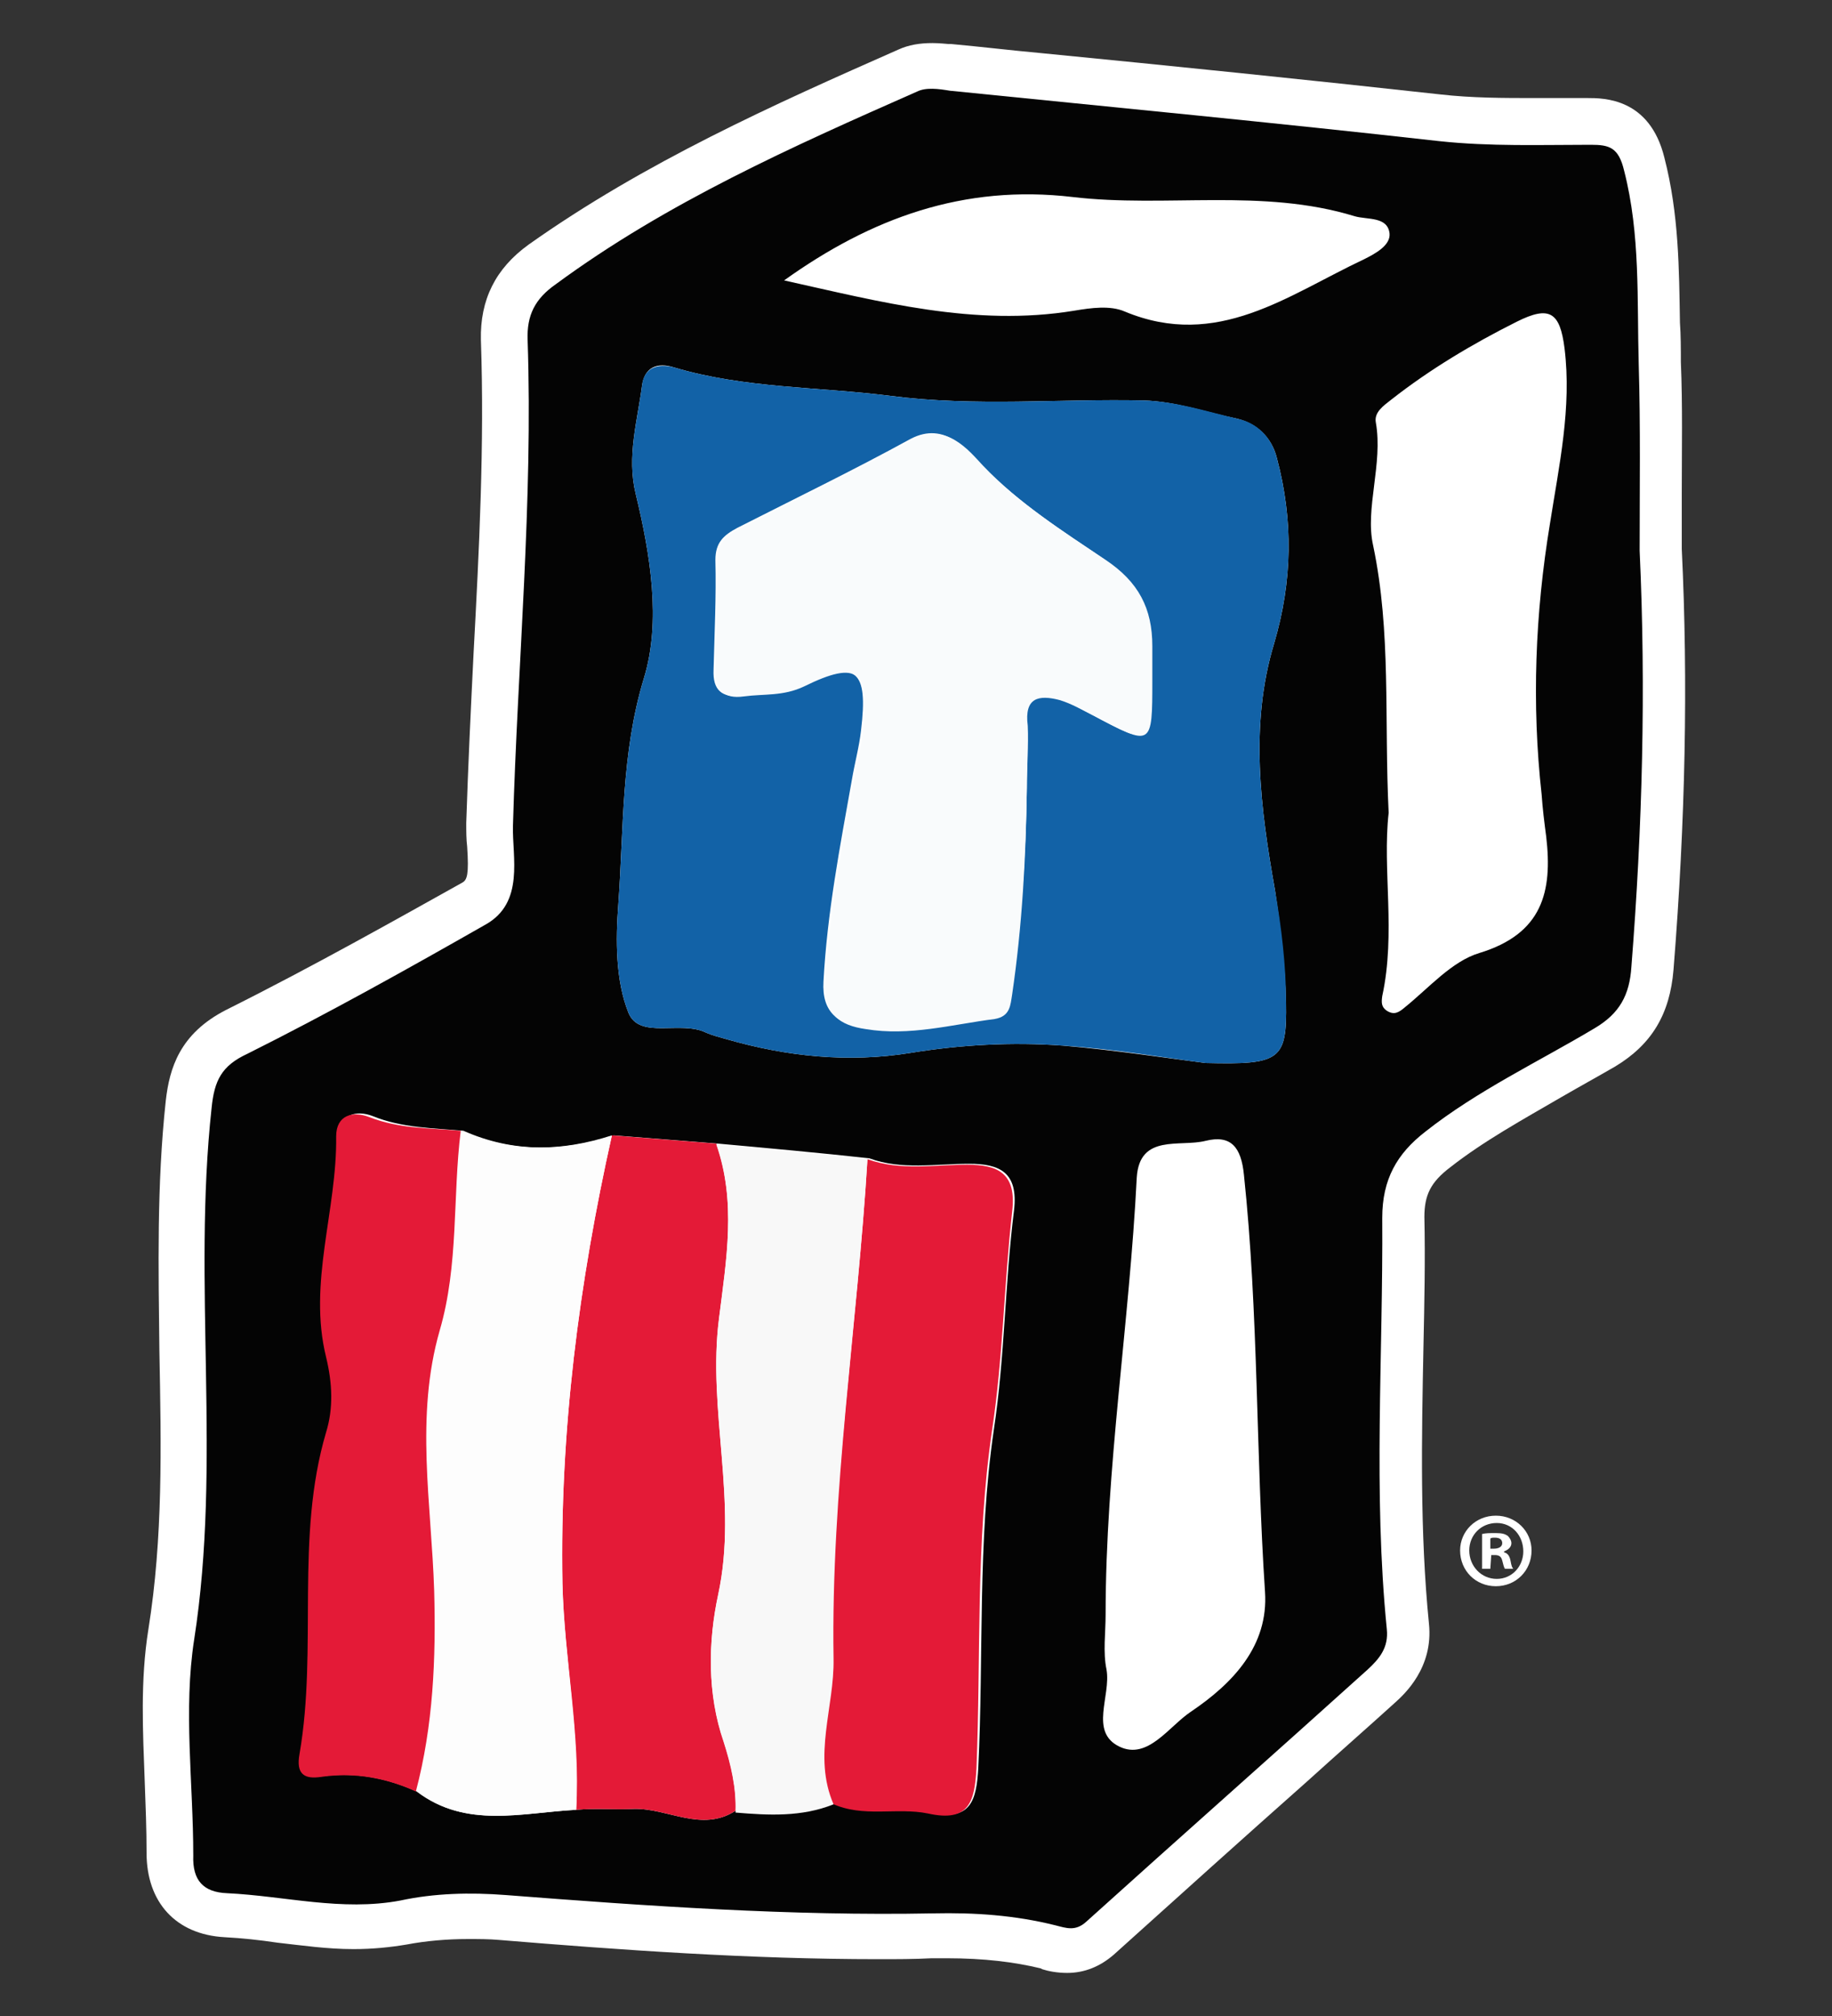 <?xml version="1.0" encoding="UTF-8"?> <svg xmlns="http://www.w3.org/2000/svg" xmlns:xlink="http://www.w3.org/1999/xlink" version="1.1" id="Layer_1" x="0px" y="0px" viewBox="0 0 200 220" style="enable-background:new 0 0 200 220;" xml:space="preserve"><rect x="0" y="0" width="200" height="220" fill="#333333" stroke="none"/> <style type="text/css"> .st0{fill:#FFFFFF;} .st1{fill:#040404;} .st2{fill:#1262A7;} .st3{fill:#E41A37;} .st4{fill:#FDFDFD;} .st5{fill:#F8F8F8;} .st6{fill:#F9FBFC;} </style> <path class="st0" d="M101.8,4.7c-1.4,0-2.6,0.2-3.7,0.7c-13.6,6-27.7,12.3-40.4,21.3c-3.6,2.6-5.3,6-5.2,10.4 c0.4,11.4-0.2,23-0.8,34.2c-0.3,6-0.6,12.3-0.8,18.5c0,0.9,0,1.8,0.1,2.6c0.2,3,0,3.6-0.5,3.9c-7,3.9-16.2,9.1-25.8,13.9 c-5.1,2.6-6.2,6.4-6.6,9.9c-1,9.2-0.8,18.4-0.7,27.3c0.2,10.5,0.4,20.4-1.2,30.4c-0.9,5.6-0.6,11.2-0.4,16.6 c0.1,2.7,0.2,5.2,0.2,7.8c0,5.4,3.2,8.9,8.5,9.2c1.9,0.1,3.8,0.3,5.8,0.6c2.7,0.3,5.4,0.7,8.3,0.7c2.1,0,4-0.2,5.8-0.5 c2.1-0.4,4.4-0.6,6.7-0.6c1.1,0,2.3,0,3.4,0.1c13.3,1.1,27.4,2.1,41.4,2.1c2,0,3.9,0,5.8-0.1c0.6,0,1.1,0,1.7,0 c4,0,7.3,0.4,10.2,1.1l0.2,0.1c0.6,0.2,1.6,0.4,2.7,0.4c1.9,0,3.6-0.7,5.1-2c7-6.3,14.1-12.7,21.1-18.9c3.2-2.9,6.4-5.7,9.6-8.6 c1-0.9,4.2-3.8,3.7-8.6c-1-10-0.8-20.3-0.6-30.3c0.1-4.6,0.2-9.4,0.1-14.1c0-2.4,0.7-3.8,2.8-5.4c3.7-2.9,7.9-5.2,12.2-7.7 c1.9-1.1,3.9-2.2,5.8-3.3c4-2.4,6-5.7,6.4-10.6c1.3-16.3,1.6-31.3,0.9-45.9c0-2,0-4,0-6.1c0-4.7,0.1-9.5-0.1-14.3 c0-1.4,0-2.9-0.1-4.3c-0.1-5.8-0.1-11.8-1.7-18c-1.6-6.5-6.6-6.5-8.4-6.5c-0.9,0-1.7,0-2.6,0l-1.6,0l-1.6,0c-3.3,0-6.8,0-10.3-0.4 c-14.5-1.6-29.2-3.1-43.5-4.5c-3.3-0.3-6.6-0.7-9.9-1l-0.3,0C103.4,4.8,102.6,4.7,101.8,4.7L101.8,4.7z"></path> <path class="st1" d="M179,60.1c0.7,15.1,0.3,30.2-0.9,45.4c-0.2,3.1-1.3,5.1-4,6.7c-6.2,3.7-12.8,6.8-18.5,11.3 c-3.1,2.4-4.7,5.2-4.7,9.4c0.1,15-1,29.9,0.5,44.9c0.2,2-0.8,3.2-2.1,4.4c-10.2,9.2-20.5,18.3-30.7,27.5c-1.2,1.1-2.2,0.7-3.4,0.4 c-4.4-1.1-8.8-1.4-13.3-1.3c-15.6,0.3-31.2-0.8-46.7-2c-3.9-0.3-7.8-0.2-11.5,0.6c-6.4,1.2-12.6-0.5-18.9-0.8 c-2.6-0.1-3.8-1.4-3.7-4.1c0-7.9-1.1-15.9,0.1-23.6c3-19.3-0.2-38.7,1.9-58c0.3-3,1.1-4.6,3.9-5.9c8.8-4.4,17.4-9.2,26-14.1 c4.3-2.4,2.9-7.4,3-10.8c0.5-17.7,2.2-35.3,1.6-53c-0.1-2.7,0.8-4.5,3.1-6.1C72.8,22.1,86.5,16,100.1,10c1-0.5,2.4-0.3,3.6-0.1 c17.8,1.8,35.6,3.5,53.4,5.5c5.6,0.6,11.1,0.4,16.6,0.4c2,0,3,0.3,3.6,2.8c1.8,7,1.4,14.1,1.6,21.2C179.1,46.5,179,53.3,179,60.1z M45.5,195.5c5.4,4.1,11.5,2.3,17.4,2c2.1-0.2,4.2,0,6.3-0.1c3.7-0.1,7.4,2.6,11.1,0.2c3.6,0.4,7.2,0.6,10.7-0.9 c3.4,1.6,7.1,0.4,10.5,1.1c4.5,1,5.1-1.3,5.3-4.9c0.6-12.3-0.1-24.6,1.7-36.9c1.2-7.9,1.2-16,2.2-23.9c0.5-4.2-1.6-5.1-4.9-5.1 c-3.7,0-7.4,0.7-10.9-0.6c-5.5-0.6-11-1.1-16.5-1.6c-3.8-0.3-7.6-0.6-11.4-0.9c-5.5,1.8-11,1.9-16.4-0.5c-3.3-0.3-6.7-0.3-9.9-1.6 c-1.8-0.7-3.7-0.2-3.6,2.1c0.1,8.1-3.1,16-1.1,24.1c0.7,2.8,0.8,5.6,0,8.2c-3.4,11.5-0.8,23.5-2.9,35.1c-0.4,2.2,0.5,2.8,2.4,2.5 C38.8,193.4,42.2,194,45.5,195.5L45.5,195.5z M131.6,116c8.2,0.2,8.9-0.3,8.8-6.6c-0.1-4.1-0.6-8.2-1.2-12.2c-1.6-9-2.8-18.1-0.1-27 c2-6.8,2.1-13.4,0.3-20.2c-0.6-2.4-2.3-3.8-4.3-4.3c-3.4-0.7-6.7-1.9-10.3-2c-9.2-0.2-18.3,0.7-27.6-0.5c-7.8-1-15.9-0.8-23.6-3.1 c-1.9-0.6-3.2,0-3.5,1.9c-0.5,3.9-1.7,7.8-0.7,11.9c1.6,6.6,2.8,13.9,0.9,20.1c-2.5,8.2-2.2,16.5-2.8,24.7 c-0.3,3.9-0.3,8.3,1.1,11.8c1.2,3,5.7,0.8,8.5,2.2c0.7,0.3,1.5,0.5,2.2,0.7c6.6,1.9,13.3,2.6,20.1,1.5c5.5-0.9,11.1-1.2,16.6-0.8 C121.8,114.6,127.6,115.5,131.6,116L131.6,116z M151.6,88.7c-0.7,6.2,0.8,13.1-0.7,20c-0.1,0.7-0.1,1.2,0.5,1.6 c0.8,0.5,1.3,0.2,2-0.4c2.6-2.1,5.1-5,8.1-5.9c6.9-2.1,8-6.7,7.3-12.7c-0.2-1.5-0.4-3.1-0.5-4.6c-1.1-9.9-0.7-19.8,0.9-29.5 c1-6.4,2.4-12.7,1.6-19.2c-0.5-3.9-1.6-4.7-5.2-2.9c-4.8,2.4-9.5,5.2-13.7,8.5c-0.9,0.7-1.9,1.4-1.7,2.5c0.8,4.5-1.2,9.4-0.3,13.4 C151.9,69,151.1,78.5,151.6,88.7L151.6,88.7z M120.7,176.2c0,2-0.3,4.1,0.1,6c0.5,2.9-1.9,6.8,1.4,8.4c3.1,1.5,5.4-2.2,7.8-3.8 c4.6-3.1,8.5-7.2,8.1-13.1c-1-15.1-0.7-30.4-2.3-45.5c-0.3-3-1.4-4.4-4.2-3.7s-7.2-0.8-7.5,4C123.3,144.4,120.7,160.2,120.7,176.2z M85.6,30.6c10.4,2.3,20.8,5.1,31.7,3.3c1.8-0.3,3.9-0.6,5.5,0.1c10.1,4.2,17.8-1.8,26.1-5.7c1.2-0.6,2.9-1.5,2.8-2.8 c-0.2-1.9-2.4-1.5-3.8-1.9c-10.1-3.1-20.6-0.9-30.8-2.1C105.2,20.1,95.1,23.8,85.6,30.6L85.6,30.6z"></path> <path class="st2" d="M131.6,116c-4-0.5-9.7-1.5-15.6-1.9c-5.5-0.4-11.1-0.1-16.6,0.8c-6.8,1.1-13.5,0.4-20.1-1.5 c-0.7-0.2-1.5-0.4-2.2-0.7c-2.8-1.4-7.3,0.8-8.5-2.2c-1.4-3.5-1.4-7.9-1.1-11.8c0.6-8.2,0.3-16.5,2.8-24.7 c1.9-6.2,0.7-13.5-0.9-20.1c-1-4.1,0.2-8,0.7-11.9c0.2-1.8,1.6-2.4,3.5-1.9c7.7,2.3,15.8,2.1,23.6,3.1c9.3,1.2,18.4,0.3,27.6,0.5 c3.6,0.1,6.9,1.2,10.3,2c2,0.4,3.7,1.9,4.3,4.3c1.8,6.8,1.7,13.4-0.3,20.2c-2.7,8.9-1.5,18,0.1,27c0.7,4,1.2,8.2,1.2,12.2 C140.5,115.7,139.8,116.2,131.6,116z M112.1,86c0-2.3,0.2-4.7-0.1-6.9c-0.4-3.1,1.2-3.4,3.5-2.8c1.3,0.3,2.5,1.1,3.7,1.7 c6.4,3.4,6.4,3.4,6.4-3.9c0-1.2,0-2.5,0-3.7c0.1-4.1-1.5-6.9-5.1-9.4c-4.6-3.1-9.4-6.2-13.4-10.3c-1.5-1.5-3.9-4.8-7.7-2.8 c-6.2,3.4-12.6,6.5-18.9,9.7c-1.5,0.8-2.4,1.6-2.4,3.5c0.1,4-0.1,8-0.2,12c-0.1,2.2,0.9,3.1,3.1,2.8c2.2-0.3,4.3,0,6.6-1.1 c5.9-2.9,7.2-1.7,6.4,4.9c-0.2,1.8-0.7,3.6-1,5.4c-1.3,7.3-2.7,14.5-3.1,22c-0.2,3.4,1.6,4.6,4.4,5.1c4.8,0.8,9.4-0.5,14.1-1.1 c1.7-0.2,1.7-1.5,1.9-2.7C111.5,101,112,93.5,112.1,86z"></path> <path class="st3" d="M80.3,197.6c-3.7,2.4-7.4-0.3-11.1-0.2c-2.1,0.1-4.2-0.1-6.3,0.1c0.5-8.3-1.3-16.4-1.5-24.7 c-0.3-16.5,1.8-32.8,5.4-48.9c3.8,0.3,7.6,0.6,11.4,0.9c2.2,6.3,1.1,12.6,0.3,19c-1.3,10,2.1,20-0.1,30.2c-1.1,5.1-1.2,10.8,0.6,16 C79.8,192.5,80.4,195,80.3,197.6z M94.7,126.5c3.6,1.3,7.3,0.6,10.9,0.6c3.3,0,5.4,0.9,4.9,5.1c-0.9,8-1,16-2.2,23.9 c-1.8,12.3-1.2,24.6-1.7,36.9c-0.2,3.6-0.8,5.9-5.3,4.9c-3.4-0.7-7.1,0.5-10.5-1.1c-2.3-5.3,0.1-10.6,0-15.9 C90.7,162.6,93.6,144.6,94.7,126.5z"></path> <path class="st4" d="M66.8,123.9c-3.6,16.1-5.7,32.4-5.4,48.9c0.2,8.2,1.9,16.4,1.5,24.7c-5.9,0.3-12,2.1-17.4-2 c1.8-7.2,2.2-14.5,2-21.9c-0.3-9.5-2.1-19,0.6-28.4c2.1-7.2,1.3-14.6,2.3-21.8C55.8,125.8,61.2,125.7,66.8,123.9L66.8,123.9z"></path> <path class="st5" d="M94.7,126.5c-1.1,18.2-4,36.2-3.7,54.5c0.1,5.3-2.3,10.6,0,15.9c-3.5,1.4-7.1,1.2-10.7,0.9 c0.1-2.6-0.5-5.2-1.3-7.7c-1.8-5.2-1.7-10.9-0.6-16c2.2-10.2-1.2-20.1,0.1-30.2c0.8-6.4,1.9-12.7-0.3-19 C83.7,125.4,89.2,125.9,94.7,126.5L94.7,126.5z"></path> <path class="st3" d="M50.3,123.4c-0.9,7.2-0.2,14.6-2.3,21.8c-2.7,9.4-0.9,18.9-0.6,28.4c0.2,7.4-0.1,14.7-2,21.9 c-3.3-1.5-6.7-2.1-10.3-1.6c-1.9,0.3-2.8-0.3-2.4-2.5c2-11.6-0.5-23.6,2.9-35.1c0.8-2.6,0.7-5.3,0-8.2c-2-8.1,1.2-16,1.1-24.1 c0-2.3,1.8-2.8,3.6-2.1C43.6,123.2,47,123.1,50.3,123.4L50.3,123.4z"></path> <path class="st6" d="M112.1,86c-0.1,7.5-0.5,15-1.6,22.5c-0.2,1.2-0.2,2.4-1.9,2.7c-4.7,0.6-9.3,1.9-14.1,1.1 c-2.8-0.4-4.6-1.6-4.4-5.1c0.4-7.4,1.8-14.7,3.1-22c0.3-1.8,0.8-3.6,1-5.4c0.8-6.6-0.5-7.8-6.4-4.9c-2.3,1.1-4.4,0.8-6.6,1.1 c-2.2,0.3-3.1-0.7-3.1-2.8c0.1-4,0.2-8,0.2-12c0-1.9,0.9-2.7,2.4-3.5c6.3-3.2,12.7-6.3,18.9-9.7c3.7-2,6.2,1.2,7.7,2.8 c4,4.2,8.8,7.2,13.4,10.3c3.6,2.4,5.1,5.3,5.1,9.4c0,1.2,0,2.5,0,3.7c0,7.3,0,7.3-6.4,3.9c-1.2-0.6-2.4-1.3-3.7-1.7 c-2.3-0.6-3.9-0.3-3.5,2.8C112.3,81.3,112.1,83.7,112.1,86z"></path> <g> <path class="st0" d="M167.2,169.2c0,2.2-1.7,3.9-3.9,3.9c-2.2,0-3.9-1.7-3.9-3.9c0-2.1,1.7-3.8,3.9-3.8 C165.5,165.4,167.2,167.1,167.2,169.2z M160.4,169.2c0,1.7,1.3,3.1,3,3.1c1.7,0,2.9-1.4,2.9-3c0-1.7-1.2-3.1-2.9-3.1 S160.4,167.5,160.4,169.2L160.4,169.2z M162.7,171.2h-0.9v-3.8c0.4-0.1,0.8-0.1,1.5-0.1c0.7,0,1,0.1,1.3,0.3 c0.2,0.2,0.4,0.5,0.4,0.8c0,0.4-0.3,0.7-0.8,0.9v0.1c0.4,0.1,0.6,0.4,0.7,0.9c0.1,0.6,0.2,0.8,0.3,0.9h-0.9 c-0.1-0.1-0.2-0.5-0.3-0.9c-0.1-0.4-0.3-0.6-0.8-0.6h-0.4L162.7,171.2L162.7,171.2z M162.7,169h0.4c0.5,0,0.9-0.2,0.9-0.6 c0-0.4-0.3-0.6-0.8-0.6c-0.2,0-0.4,0-0.5,0.1V169z"></path> </g> </svg> 